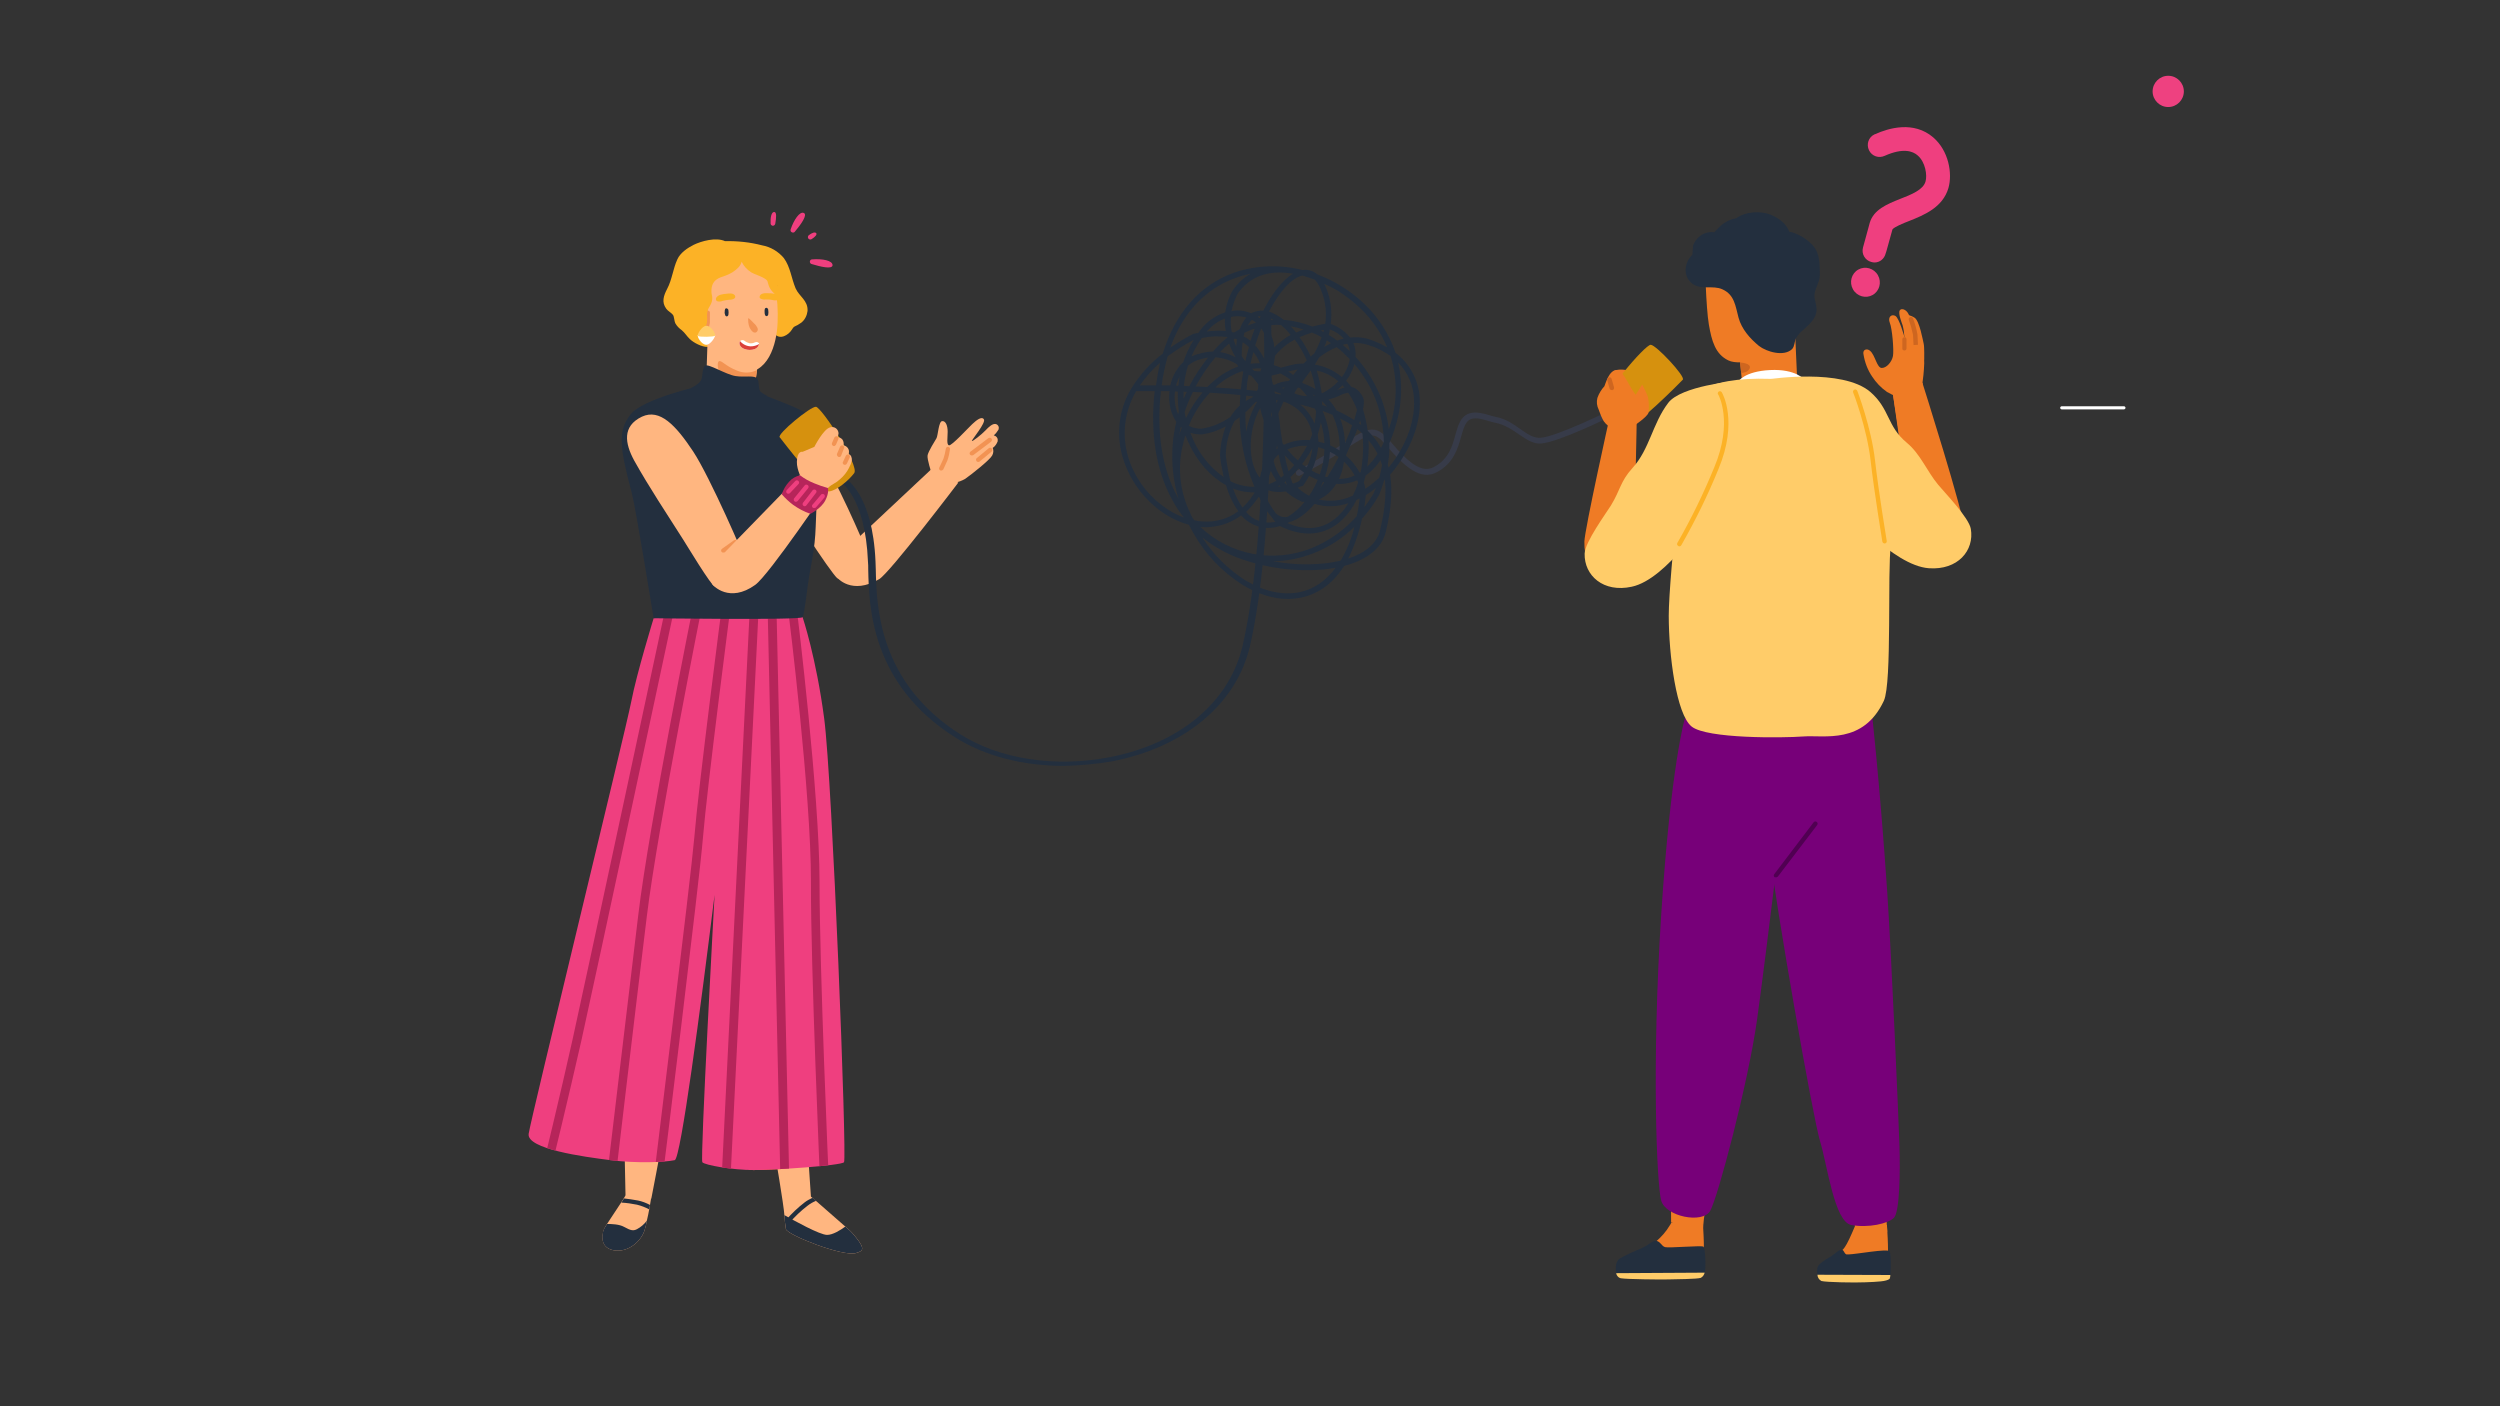 <?xml version="1.0" encoding="utf-8"?>
<!-- Generator: Adobe Illustrator 25.2.1, SVG Export Plug-In . SVG Version: 6.00 Build 0)  -->
<svg version="1.1" id="Layer_1" xmlns="http://www.w3.org/2000/svg" xmlns:xlink="http://www.w3.org/1999/xlink" x="0px" y="0px"
	 viewBox="0 0 960 540" style="enable-background:new 0 0 960 540;" xml:space="preserve">
<rect x="0" y="0" width="960" height="540" fill="#333333" stroke="none"/>
<style type="text/css">
	.st0{fill:#FFFFFF;}
	.st1{fill:#EE4180;}
	.st2{fill:#373B49;}
	.st3{fill:#232F3E;}
	.st4{fill:#EF3F7F;}
	.st5{fill:#FCB226;}
	.st6{fill:#FFB680;}
	.st7{clip-path:url(#SVGID_2_);}
	.st8{fill:#FF7338;}
	.st9{fill:#B6255A;}
	.st10{fill:#F29353;}
	.st11{fill:#DB3F39;}
	.st12{fill:#FFCC69;}
	.st13{fill:#D6910E;}
	.st14{fill:#EF7B25;}
	.st15{fill:#770079;}
	.st16{fill:#CE6620;}
	.st17{fill:#500052;}
</style>
<g>
	<g id="Og">
		<g>
			<g>
				<g>
					<g>
						<path class="st0" d="M791.7,156h23.9c0.3,0,0.6,0.3,0.6,0.6c0,0.3-0.3,0.6-0.6,0.6c0,0,0,0,0,0h-23.9c-0.3,0-0.6-0.3-0.6-0.6
							C791.1,156.3,791.4,156,791.7,156"/>
					</g>
				</g>
				<g>
					<g>
						<path class="st1" d="M832.6,41.1c3.3,0,6-2.7,6-6s-2.7-6-6-6s-6,2.7-6,6S829.3,41.1,832.6,41.1"/>
					</g>
				</g>
			</g>
		</g>
		<path class="st2" d="M498.7,182.7c-0.6,0-1.1-0.5-1.1-1.1c0-0.4,0.2-0.8,0.6-1c6.2-3.2,12.3-6.7,18.1-10.6
			c8.7-5.6,11.7-7.5,17.4-0.7c8.1,9.6,12.7,12.3,17,10c5.6-3,7-8,8.2-12.4c1.3-4.7,2.7-9.5,9.6-8.3c2,0.3,4.3,1.2,5.9,1.5
			c7.7,1.4,11.8,8.5,17.3,8c6.5-0.6,26.3-10.4,26.5-10.5c0.5-0.3,1.2-0.1,1.5,0.5c0.3,0.5,0.1,1.2-0.5,1.5
			c-0.8,0.4-20.4,10.1-27.3,10.7c-5.8,0.6-10.2-6.6-17.9-8c-1.6-0.3-3.9-1.2-5.8-1.5c-4.7-0.8-5.7,1.6-7.1,6.8
			c-1.3,4.6-2.9,10.3-9.3,13.7c-6.2,3.3-12.1-1.6-19.7-10.5c-4.5-5.3-5.9-4.5-14.6,1.1c-5.9,3.9-12,7.4-18.3,10.7
			C499.1,182.7,498.9,182.8,498.7,182.7z"/>
		<path class="st3" d="M435.1,148.1c3.1-4.7,6.9-8.9,11.4-12.3c4.8-15.6,14.2-26.4,27.4-31.1c8.5-2.9,17.6-3.2,26.3-1
			c0.5-0.1,0.9-0.1,1.4-0.1c1.6,0.1,3.1,0.7,4.3,1.8c6.7,2.5,12.9,6.4,18.1,11.4c5.4,5.2,9.5,11.6,11.9,18.7
			c5.8,4.4,9.3,11.3,9.3,18.6c0.2,7.5-2.5,15.7-7.5,23.1c-1.2,1.8-2.5,3.5-3.9,5.1c1,6.3,0.4,13.6-1.7,22.1
			c-1.5,6.1-7.2,10.6-15.9,12.9c-0.2,0.2-0.3,0.5-0.5,0.7c-4.2,6.3-9.6,10.1-16.1,11.5c-1.7,0.3-3.4,0.5-5.1,0.5
			c-5.7,0-11.6-1.9-17.5-5.5c-7.8-5-14.3-11.8-18.8-19.9c-0.6-1-1.1-2.1-1.7-3.1c-11.2-3-21.5-13-25.3-25.6
			c-2.5-8.1-1.8-16.9,2-24.5c0.2-0.4,0.4-0.9,0.7-1.3 M461.7,206.4c4.2,6.6,9.8,12.1,16.3,16.3c7.2,4.4,14.5,6,21,4.7
			c5.5-1.1,10.2-4.4,13.9-9.4c-1.5,0.3-3.1,0.5-4.8,0.7c-10.6,0.9-21.3-0.5-31.4-4C471.3,212.8,466.2,210,461.7,206.4L461.7,206.4z
			 M488.8,215.5c6.3,1.2,12.8,1.5,19.2,0.9c2.3-0.2,4.5-0.6,6.8-1.1c2.4-4.1,4.2-8.4,5.3-13c-4.5,4.4-9.8,7.8-15.6,10.1
			C499.4,214.4,494.1,215.5,488.8,215.5L488.8,215.5z M523,199.2c-1.1,5.3-2.9,10.5-5.3,15.3c6.7-2.2,11-5.9,12.2-10.7
			c1.8-7.4,2.5-13.9,1.9-19.6l-0.3,0.3c-0.6,1.9-1.2,3.9-2,5.7c0,0,0,0.1-0.1,0.1C527.6,193.6,525.4,196.5,523,199.2L523,199.2z
			 M461,202.4c11.4,10.8,28,13.9,42.6,8.1c6.7-2.7,12.6-6.9,17.4-12.3c0.5-2.2,0.8-4.4,1.1-6.8c-0.4,0.2-0.8,0.4-1.2,0.6
			c-1.4,2.9-3.3,5.5-5.6,7.7c-6.4,6-14.8,6.8-23.8,2.3c-2.1,0.7-4.2,0.9-6.4,0.6c-3.3-0.5-6.3-2.2-8.5-4.7c-3.3,2.5-7.2,4-11.3,4.4
			C464,202.5,462.5,202.5,461,202.4L461,202.4z M494.4,200.9c7.5,3.2,14.2,2.3,19.5-2.8c1.5-1.4,2.8-3.1,3.9-4.9
			c-4.2,1.5-8.7,1.6-13,0.3c-2.9,3.4-6.4,6.2-9.8,7L494.4,200.9z M478.5,196.6c2.7,3.3,7,4.7,11.2,3.8c-0.5-0.7-1-1.3-1.5-2
			c-1.2-1.3-2.2-2.8-3-4.5c-0.6-1-1.2-2.1-1.8-3.2c-0.4,0.6-0.8,1.2-1.3,1.8C481,194,479.8,195.3,478.5,196.6L478.5,196.6z
			 M458.6,199.8c2.2,0.5,4.5,0.6,6.8,0.4c3.7-0.4,7.2-1.7,10.1-3.9c-2.1-3-3.7-6.4-4.7-10c-5.9-3.2-11.1-9-14.5-16.5
			c-0.4-0.9-0.8-1.8-1.1-2.6c-0.3,0.8-0.5,1.6-0.7,2.5c-2.5,9.2-1.6,18.9,2.6,27.4l0,0C457.4,198,457.9,198.9,458.6,199.8
			L458.6,199.8z M436.3,150.2c-4.5,7.6-5.6,16.7-3.1,25.2c2.2,7.4,6.7,13.8,12.8,18.5c2.6,2,5.5,3.7,8.6,4.8
			c-1.7-2.1-3.2-4.4-4.5-6.8c-6.2-11.3-8.5-25.7-6.7-41.7C441.2,150.2,438.8,150.2,436.3,150.2L436.3,150.2z M489.8,197
			c0.8,0.8,1.7,1.3,2.8,1.5c0.6,0.1,1.2,0.1,1.8,0c2.5-1.5,4.8-3.5,6.6-5.8c-0.3,0-0.5,0-0.8,0c-0.1,0-0.3,0-0.4-0.1
			c-2.2-1-4.3-2.3-6.1-3.9c-2.2,0.4-4.5,0.3-6.7-0.4c-0.5,0.1-1,0.3-1.4,0.4c0.4,1.4,0.9,2.8,1.5,4.1
			C487.9,194.2,488.8,195.6,489.8,197z M473.5,187.6c0.9,2.6,2.1,5.1,3.6,7.3c1.2-1.1,2.3-2.3,3.3-3.7c0.5-0.7,1-1.4,1.4-2.1
			c-0.7,0-1.4,0-2-0.1C477.6,188.9,475.5,188.4,473.5,187.6L473.5,187.6z M524.5,190.1c-0.2,1.6-0.4,3.2-0.6,4.7
			c1.3-1.7,2.5-3.5,3.6-5.4c0.3-0.6,0.5-1.3,0.8-2C527.1,188.4,525.8,189.3,524.5,190.1L524.5,190.1z M506.4,191.8
			c4.1,0.9,8.3,0.6,12.2-1.1l0.9-0.4c0.8-1.6,1.5-3.3,2-5c-0.1-0.3-0.2-0.6-0.3-0.9c-2.5,1.1-5.3,1.6-8.1,1.4
			C511.5,188.5,509.2,190.6,506.4,191.8L506.4,191.8z M445.8,150.2c-1.8,15.7,0.4,29.7,6.4,40.7l0.3,0.5c-2-6.6-2.7-13.6-2.2-20.5
			c0.2-3,0.7-6,1.4-8.9c-1.4-2.1-2.3-4.5-2.6-7c-0.2-1.6-0.2-3.2,0-4.8L445.8,150.2z M498.3,187.3c1.3,1.2,2.8,2.2,4.4,3.1
			c1.3-1.9,2.3-3.8,3.2-5.9c0-0.1,0.1-0.1,0.1-0.2c-1.1-0.5-2.2-1-3.3-1.6c-0.6,1.2-1.3,2.4-2.1,3.5c-0.1,0.2-0.2,0.3-0.4,0.4
			C499.6,186.7,499,187,498.3,187.3L498.3,187.3z M523.7,185.3c0.2,0.8,0.5,1.6,0.6,2.4c1.9-1.3,3.6-2.7,5.3-4.2
			c0.5-1.6,0.8-3.2,1.1-4.9c-0.2-0.7-0.4-1.3-0.6-1.9c-1.5,2.3-3.4,4.3-5.7,5.9C524.2,183.5,523.9,184.4,523.7,185.3L523.7,185.3z
			 M508,185c0,0.1-0.1,0.2-0.1,0.3c-0.3,0.7-0.6,1.4-0.9,2.1c0.5-0.7,1-1.5,1.5-2.2L508,185z M472.5,184.8c2.3,1.2,4.9,1.9,7.5,2.1
			c0.6,0,1.1,0.1,1.7,0c-3.6-8.4-5.5-17.5-5.7-26.7c-0.6,0.5-1.3,1-1.9,1.4c-2.2,4.1-3.3,8.6-3.4,13.2
			C471.1,178.2,471.7,181.5,472.5,184.8L472.5,184.8z M490.6,186.8c0.4,0,0.8,0,1.1,0l-0.4-0.4L490.6,186.8z M493.2,185.2
			c0.4,0.4,0.7,0.8,1.1,1.2c0,0-0.1-0.1-0.1-0.1c-0.2-0.5-0.4-1-0.5-1.5L493.2,185.2z M486.2,185.5c0.3,0.2,0.6,0.3,0.9,0.5
			c1-0.4,2-0.8,3-1.4c-0.8-1.2-1.5-2.5-2.1-3.8C487.5,182.4,486.9,183.9,486.2,185.5L486.2,185.5z M496.2,185.3l0.4,0.4
			c0.8-0.3,1.6-0.6,2.3-1c0.7-1,1.3-2.1,1.9-3.2c-0.7-0.5-1.4-1-2.1-1.6c-1,1.2-2,2.3-3.2,3.3C495.8,183.9,496,184.6,496.2,185.3
			L496.2,185.3z M516.1,177.3c-0.2,1-0.4,1.9-0.6,2.9c-0.3,1.3-0.8,2.5-1.3,3.7c2.1,0,4.1-0.4,6-1.3
			C519.1,180.6,517.7,178.8,516.1,177.3L516.1,177.3z M489.1,177.1c0.5,2.3,1.5,4.4,2.8,6.3c0.4-0.3,0.8-0.6,1.1-0.9
			c-0.8-2.6-1.5-5.3-2-8c-0.5,0.4-0.9,0.8-1.3,1.3l-0.4,0.5C489.2,176.6,489.2,176.8,489.1,177.1L489.1,177.1z M483.9,156.7
			c-4.5,8.1-5,20.3-0.4,26.4l0.3,0.3c0.5-2.6,1.4-5,2.9-7.2c-0.6-3.7-0.6-7.5,0.2-11.2C485.5,162.3,484.5,159.5,483.9,156.7
			L483.9,156.7z M457.1,166.2c0.4,0.9,0.7,1.8,1.1,2.7c2.5,5.7,6.6,10.7,11.7,14.3c-0.6-2.7-1.1-5.4-1.4-8.2c0-0.1,0-0.1,0-0.2
			c0.1-3.8,0.9-7.6,2.2-11.1c-2.8,1.6-5.8,2.6-9,3.1h-0.1C460.1,166.9,458.5,166.6,457.1,166.2L457.1,166.2z M508.8,183l0.9,0.2
			c1.5-2.4,3-5,4.3-7.7c-1-0.8-2.1-1.4-3.3-2C510.5,176.7,509.9,179.9,508.8,183L508.8,183z M503.7,180.7c1,0.6,2,1.1,3.1,1.5
			c1.1-3.1,1.7-6.4,1.8-9.7c-0.8-0.3-1.6-0.5-2.4-0.8C505.8,174.9,505,177.9,503.7,180.7L503.7,180.7z M516.8,174.9
			c2.2,1.9,4,4.1,5.3,6.6l0.4-0.2c0.2-1,0.4-2,0.5-3.1c0.5-3.9,0.6-7.8,0.2-11.7c-0.6-0.6-1.3-1.2-2-1.7c-0.4,1-0.7,1.9-1.1,2.8
			C519,170,517.9,172.4,516.8,174.9L516.8,174.9z M493.3,174.8c0.4,2.1,0.9,4.2,1.5,6.2c0.8-0.8,1.5-1.6,2.2-2.4
			C495.7,177.3,494.5,176.1,493.3,174.8L493.3,174.8z M532.9,178.5c0.1,0.4,0.2,0.7,0.3,1.1c0.9-1.1,1.8-2.3,2.7-3.6
			c4.8-7.1,7.3-14.9,7.1-21.9c0-5.6-2.2-10.9-6.1-14.9c1.9,8.4,1.4,17.2-1.3,25.4c-0.6,1.9-1.3,3.8-2.1,5.6
			C533.6,173,533.4,175.7,532.9,178.5L532.9,178.5z M500,178.2c0.6,0.5,1.2,0.9,1.8,1.3c1.1-2.4,1.9-4.9,2.2-7.5
			c-0.8,1.5-1.7,3-2.7,4.4C500.9,177,500.5,177.6,500,178.2L500,178.2z M525.5,169c0.2,3.2,0,6.4-0.4,9.5c0,0.2-0.1,0.5-0.1,0.7
			c1.5-1.5,2.9-3.1,4-4.9c-0.9-1.8-2-3.5-3.3-5L525.5,169z M494.3,172.6c1.3,1.5,2.6,2.9,4.1,4.2c0.4-0.5,0.7-1,1.1-1.6l0,0
			c0.9-1.3,1.7-2.6,2.4-4c-0.7,0-1.4,0-2.2,0C497.9,171.4,496,171.8,494.3,172.6L494.3,172.6z M510.8,171c1.2,0.6,2.4,1.2,3.6,2
			c0.2-4.7-0.7-9.4-2.7-13.7c-1.2-0.5-2.5-1-3.8-1.5C509.7,162,510.7,166.5,510.8,171L510.8,171z M490.4,171c-0.1,0.5-0.2,1-0.3,1.5
			l0.5-0.4C490.5,171.8,490.5,171.4,490.4,171L490.4,171z M525.2,165.4c0.8,0.8,1.5,1.5,2.2,2.4c1.1,1.3,2.1,2.7,2.9,4.2
			c0.4-0.7,0.8-1.5,1.1-2.3c-0.1-5-1-10-2.6-14.8c-1.9-5.5-4.9-10.6-8.7-15.1c-0.7,2.3-1.7,4.5-3.2,6.4c0.7,0.8,1.4,1.6,2.1,2.4
			c1.5,0.3,3,1.4,4.3,3.8c0.6,1,0.5,2.8,0.1,4.8C524.2,159.9,524.8,162.6,525.2,165.4L525.2,165.4z M492.5,170.2
			c0.1,0.2,0.3,0.4,0.5,0.6c2.1-1,4.4-1.6,6.7-1.8c1.1-0.1,2.2-0.1,3.3,0c0.3-0.8,0.6-1.5,0.9-2.3c-0.4-2.4-1.4-4.7-2.9-6.6
			c-2-2.8-4.9-4.8-8.1-5.9c-0.5,1.1-1,2.2-1.5,3.3c-0.2,0.4-0.4,0.9-0.5,1.4c0.1,0.9,0.2,1.7,0.4,2.6
			C491.6,164.4,492,167.3,492.5,170.2L492.5,170.2z M514.6,160.7c0.2,0.7,0.5,1.3,0.7,2c0.7,2.5,1.1,5,1.2,7.5
			c0.5-1.2,1-2.4,1.5-3.6s0.9-2.3,1.2-3.3C517.8,162.4,516.2,161.5,514.6,160.7L514.6,160.7z M506.3,169.6c0.8,0.2,1.5,0.4,2.3,0.6
			c-0.1-1.8-0.3-3.5-0.7-5.3c-0.2-0.9-0.4-1.8-0.7-2.7c-0.3,1.6-0.7,3.2-1.2,4.7C506.2,167.8,506.2,168.7,506.3,169.6L506.3,169.6z
			 M488.6,168.2c0,0.4-0.1,0.8-0.1,1.2C488.5,169,488.6,168.6,488.6,168.2L488.6,168.2z M453.4,164c-0.2,1-0.4,2.1-0.6,3.1
			c0.3-0.9,0.6-1.9,1-2.8L453.4,164z M478.2,158.4v0.2c0,2.4,0.1,4.8,0.4,7.2c0.6-4.1,2.1-8.1,4.2-11.6c-0.3,0.1-0.5,0.2-0.8,0.3
			C480.8,155.9,479.5,157.2,478.2,158.4L478.2,158.4z M520.5,137c4.5,5,8,10.8,10.3,17.1c1.2,3.5,2.1,7,2.5,10.7
			c0.1-0.3,0.2-0.6,0.3-0.9c3-8.8,3.1-18.3,0.4-27.2c-2.6-1.8-5.5-3.3-8.5-4.2c-1.9-0.6-3.8-0.9-5.8-0.8
			C520.4,133.4,520.7,135.2,520.5,137L520.5,137z M456.5,163.5c1.5,0.8,3.3,1.2,5,1.1c3.9-0.6,7.7-2.2,11-4.5c1-1.7,2.2-3.1,3.6-4.4
			c0-1.3,0.1-2.7,0.2-4c-3.7-0.4-7.6-0.6-11.7-0.9C461.1,154.5,458.4,158.8,456.5,163.5L456.5,163.5z M521.9,162.6l0.8,0.6
			c-0.1-0.6-0.2-1.2-0.4-1.8L521.9,162.6z M499.2,155.3c2.5,1.9,4.4,4.5,5.6,7.4c0.3-1.6,0.5-3.2,0.6-4.8c-0.2-0.4-0.4-0.7-0.5-1
			C503.1,156.3,501.2,155.8,499.2,155.3L499.2,155.3z M485.6,154c0.4,2.6,1.1,5.1,2.1,7.5c0.2-0.7,0.4-1.5,0.7-2.2
			c-0.5-2-1.1-4-1.9-5.8h-0.5L485.6,154z M513.2,157.6c2.4,1.1,4.7,2.3,6.8,3.7c0.5-1.5,0.8-2.8,1.1-3.9c-0.3-0.9-0.7-1.8-1.1-2.6
			c-0.6-1.4-1.4-2.7-2.3-4c-1.2,0.2-2.4,0.6-3.5,1.2c-1,0.5-2.1,0.9-3.3,1.2l-0.8,0.2C511.3,154.6,512.3,156,513.2,157.6
			L513.2,157.6z M454.9,158.2c0.1,0.8,0.3,1.6,0.5,2.4c1.7-3.6,3.8-6.9,6.4-9.9l-3.7-0.2C456.8,153,455.8,155.5,454.9,158.2
			L454.9,158.2z M451.2,150.3c-0.2,1.5-0.2,3,0,4.5c0.2,1.5,0.6,2.9,1.2,4.3c0.1-0.4,0.2-0.7,0.3-1.1c-0.4-2.5-0.5-5.1-0.4-7.6
			L451.2,150.3z M507.7,155.5c0.7,0.2,1.3,0.5,1.9,0.7c-0.6-0.8-1.3-1.6-2-2.2C507.7,154.4,507.7,154.9,507.7,155.5L507.7,155.5z
			 M490,153.6c0.1,0.4,0.1,0.8,0.2,1.2c0.2-0.4,0.3-0.7,0.5-1L490,153.6z M478.5,151.9c0,0.7-0.1,1.4-0.1,2.1
			c0.7-0.5,1.5-0.9,2.4-1.3l0.4-0.5L478.5,151.9z M454.5,150.4c0,0.9,0,1.8,0,2.8c0.4-0.9,0.8-1.8,1.2-2.7L454.5,150.4z M497,151
			c1.5,0.7,3.2,1.1,4.9,1.1c-0.8-1.1-1.7-2.1-2.7-3.1c-0.3-0.1-0.5-0.1-0.8-0.2C497.8,149.6,497.3,150.4,497,151L497,151z
			 M504,151.3l0.5,0.7l0.5-0.1l-0.6-0.3h-0.1L504,151.3z M494.1,151.9h0.2l0,0H494.1L494.1,151.9z M489.6,151.1l2.2,0.4l0.1-0.3
			c-0.8-0.3-1.6-0.6-2.4-0.9l-0.1,0.1C489.4,150.6,489.5,150.9,489.6,151.1L489.6,151.1z M507.5,150.9l0.1,0.1
			c0.6-0.2,1.1-0.5,1.7-0.9c1.7-1,3.3-2.2,4.6-3.7c-0.7-0.6-1.5-1.2-2.3-1.7c-1.9-1.2-3.9-2-6-2.4
			C506.5,145.1,507.1,148,507.5,150.9L507.5,150.9z M478.7,149.7l3.9,0.4c0.2-0.3,0.4-0.5,0.5-0.8c0-0.6,0-1.1,0.1-1.7
			c-0.8-1.1-1.7-2.2-2.6-3.2l0-0.1c-0.4-0.1-0.8-0.2-1.1-0.4C479,145.9,478.8,147.8,478.7,149.7L478.7,149.7z M515.5,147.9
			c-0.7,0.7-1.4,1.4-2.1,2c0.9-0.5,1.9-0.8,2.9-1.1C516,148.5,515.7,148.2,515.5,147.9L515.5,147.9z M466.7,148.8
			c3.4,0.2,6.7,0.4,9.8,0.7c0.2-2.2,0.5-4.5,0.9-6.7c-0.1-0.1-0.2-0.2-0.3-0.3c-3.5,1.2-6.7,3-9.5,5.4
			C467.3,148.2,466.9,148.5,466.7,148.8L466.7,148.8z M486.6,148.8c0.1,0.2,0.3,0.4,0.4,0.7l0.1-0.1c0-0.1-0.1-0.2-0.1-0.4
			L486.6,148.8z M500.4,147.2c1.6,0.6,3.2,1.3,4.7,2.2c-0.4-2.4-1-4.8-1.8-7.1c-1.2,1.6-2.3,3.2-3.3,4.5L500.4,147.2z M492.2,149
			l0.8,0.2c0.1-0.2,0.2-0.4,0.3-0.5C493,148.8,492.6,148.9,492.2,149z M459.1,148.4l4.5,0.2c0.8-0.8,1.7-1.6,2.6-2.4
			c2.8-2.4,5.9-4.2,9.3-5.5c-0.2-0.2-0.3-0.5-0.5-0.8c-2.5-1.6-5.4-2.5-8.3-2.7C463.8,140.7,461.3,144.4,459.1,148.4L459.1,148.4z
			 M454.6,148.2l2.1,0.1c2-3.9,4.5-7.6,7.2-11c-0.9,0.1-1.7,0.3-2.6,0.6h-0.1c-1.8,0.4-3.6,1.3-5,2.5
			C455.4,142.9,454.9,145.6,454.6,148.2L454.6,148.2z M451.6,148.1h0.9c0.1-1.2,0.3-2.4,0.5-3.6
			C452.4,145.7,451.9,146.9,451.6,148.1L451.6,148.1z M446.1,148h3.3c0.7-3.4,2.5-6.6,5-9c1-3,2.3-5.8,4-8.5c-3.5,1.8-6.8,4-10,6.3
			C447.4,140.5,446.5,144.3,446.1,148L446.1,148z M438.9,148h5c0.4-2.9,0.9-5.8,1.6-8.7c-3,2.5-5.6,5.5-7.8,8.7L438.9,148z
			 M488.8,147.6l0.5,0.2c1.7-0.9,3.6-1.4,5.6-1.5c0.1-0.2,0.3-0.4,0.5-0.6l-0.3-0.2c-1.1-0.8-2.2-1.5-3.4-2.1
			c-1.2,0.3-2.5,0.6-3.7,0.9C488.3,145.4,488.5,146.5,488.8,147.6L488.8,147.6z M504.9,140c3.8,0.6,7.4,2.3,10.4,4.8
			c1.5-2,2.6-4.4,3-6.9c-1.6-1.6-3.2-3.2-5-4.6c-2.4,1-4.6,2.3-6.7,3.9C506,138.1,505.5,139.1,504.9,140z M494.7,142.7
			c0.6,0.3,1.1,0.7,1.6,1.1l0,0l0.3,0.2c0.6-0.7,1.1-1.4,1.7-2.1l-0.6,0.1C496.8,142.1,495.8,142.4,494.7,142.7L494.7,142.7z
			 M481.6,142.4c0.8,0.2,1.6,0.2,2.4,0.2c0.1-0.4,0.2-0.7,0.3-1.1c-1.1-0.1-2.3,0-3.4,0.1h-0.1C481.1,141.9,481.4,142.1,481.6,142.4
			L481.6,142.4z M489.1,140.2c0.9,0.3,1.9,0.6,2.8,1l0.7-0.2c1.6-0.4,3.3-0.9,4.9-1.2h0.1c1-0.1,2-0.2,3-0.2
			c0.4-0.4,0.8-0.8,1.2-1.2c-1.2-2.8-2.8-5.5-4.6-8c-2.9,1.5-5.5,3.6-7.6,6.2C489.4,137.9,489.3,139,489.1,140.2L489.1,140.2z
			 M481.3,135.2c-0.4,1.5-0.8,3-1.1,4.5c1.2-0.2,2.4-0.2,3.6-0.2C483.2,137.9,482.3,136.4,481.3,135.2L481.3,135.2z M476.8,136.7
			c0.4,0.7,0.9,1.3,1.4,2c0.4-1.8,0.9-3.7,1.4-5.4c-0.5-0.5-1.1-1-1.7-1.4c-0.2-0.2-0.5-0.3-0.7-0.5
			C476.9,133.2,476.8,134.9,476.8,136.7L476.8,136.7z M482,132.6c1.5,1.7,2.8,3.7,3.8,5.8c0.5-0.9,1-1.7,1.5-2.4
			c0-1.3-0.1-2.6-0.3-3.8c-0.5-2.2-1.4-4.2-2.7-6.1C483.5,128.2,482.7,130.3,482,132.6z M468.5,135.2c2.1,0.3,4.1,1,6,2
			c-0.6-0.9-1.1-1.9-1.5-2.8c-0.4-0.8-0.7-1.6-1-2.5c-1.1,0.9-2.2,1.9-3.2,3C468.7,135,468.6,135.1,468.5,135.2L468.5,135.2z
			 M461.5,129.8c-1.6,2.2-2.9,4.6-4,7.1c1-0.5,2.1-0.9,3.2-1.1c1.6-0.5,3.4-0.8,5.1-0.8c0.5-0.5,0.9-1.1,1.4-1.6
			c1.3-1.4,2.6-2.6,4.1-3.8c0-0.1,0-0.2-0.1-0.2C467.9,129,464.7,129.1,461.5,129.8L461.5,129.8z M499,129.5
			c1.7,2.3,3.1,4.8,4.3,7.4c0.5-0.4,0.9-0.8,1.4-1.2c1.1-2,2-4,2.8-6.2c-1.2-0.7-2.5-1.3-3.7-1.8C502.2,128.2,500.6,128.8,499,129.5
			L499,129.5z M515.6,132.4c0.9,0.8,1.8,1.6,2.7,2.4c-0.1-1-0.4-1.9-0.9-2.8C516.8,132.1,516.2,132.2,515.6,132.4L515.6,132.4z
			 M480.3,105.1c-2,0.4-3.9,0.9-5.8,1.6c-11.7,4.2-20.3,13.4-25.1,26.8c2.7-1.9,5.6-3.6,8.6-5.2l0.3-0.1c0.6-0.1,1.3-0.3,1.9-0.4
			c2.4-3.7,6.1-6.5,10.3-7.9c0.4-2.9,1.4-5.8,2.8-8.3c0,0,0-0.1,0.1-0.1C475.2,108.8,477.6,106.6,480.3,105.1L480.3,105.1z
			 M486.3,125.2c1.3,2,2.2,4.1,2.8,6.4c0,0,0,0.1,0,0.1c0.1,0.6,0.2,1.2,0.2,1.7c1.9-1.9,4-3.5,6.3-4.8c-1.1-1.4-2.3-2.6-3.7-3.8
			c-1.1-0.1-2.2-0.1-3.2,0C488,125,487.2,125.1,486.3,125.2L486.3,125.2z M520.6,129.5c1.9,0,3.8,0.3,5.5,0.9c2.3,0.8,4.5,1.8,6.6,3
			c-2.4-5.7-5.9-10.8-10.3-15c-2.4-2.3-5-4.3-7.7-6.1c0,0-0.1,0-0.1-0.1c-1.9-1.2-4-2.3-6.1-3.2c0.3,0.7,0.6,1.3,0.9,2
			c1.7,4.3,2.2,8.9,1.6,13.4c2.9,1,5.5,2.8,7.4,5.2C519.2,129.6,519.9,129.5,520.6,129.5L520.6,129.5z M509.5,130.7
			c-0.3,0.9-0.6,1.7-1,2.5c0.9-0.5,1.8-1,2.6-1.4c-0.4-0.3-0.9-0.6-1.3-0.9L509.5,130.7z M473.7,130.4c0.3,0.9,0.6,1.8,1,2.6
			c0.1-0.9,0.2-1.8,0.3-2.7c-0.3-0.1-0.6-0.2-0.9-0.3L473.7,130.4z M477.5,129.1c0.5,0.3,1,0.6,1.5,0.9c0.4,0.3,0.8,0.6,1.2,0.9
			c0.5-1.6,1.1-3.2,1.6-4.7c-1.4,0.4-2.7,1-4,1.6C477.8,128.3,477.7,128.7,477.5,129.1L477.5,129.1z M510.2,128.6l0.8,0.5
			c0.9,0.5,1.7,1.1,2.5,1.7c0.8-0.3,1.7-0.6,2.5-0.8c-1.5-1.6-3.3-2.8-5.4-3.5C510.6,127.2,510.4,127.9,510.2,128.6L510.2,128.6z
			 M495.6,125.3c0.7,0.7,1.4,1.5,2.1,2.4c0.9-0.4,1.9-0.8,2.9-1.2C499,126,497.3,125.6,495.6,125.3L495.6,125.3z M473,127.5
			c0.3,0.1,0.6,0.1,0.9,0.2c0.7-0.5,1.5-0.9,2.2-1.3c0.5-1.6,1.4-3.2,2.5-4.5c-0.5-0.1-1-0.3-1.4-0.3c-1.5-0.3-3.1-0.2-4.5,0.1
			C472.5,123.6,472.6,125.6,473,127.5z M507.2,126.9l1,0.6c0.1-0.3,0.1-0.5,0.2-0.8L507.2,126.9z M470.4,122.3c-2.7,1-5.1,2.8-7,5
			c2.4-0.3,4.9-0.4,7.3-0.2C470.4,125.5,470.3,123.9,470.4,122.3L470.4,122.3z M492.9,122.8c3.8,0.3,7.5,1.2,11.1,2.6
			c1.5-0.4,3.2-0.8,4.9-1.1c0.6-4.3,0.1-8.6-1.5-12.6c-0.6-1.6-1.4-3.1-2.5-4.3c-1.6-0.6-3.2-1.1-4.8-1.6c-4,0.9-8.7,6-12.8,13.8
			C489.3,120.4,491.2,121.4,492.9,122.8L492.9,122.8z M480.8,122.8c-0.7,0.6-1.2,1.4-1.7,2.2c1.1-0.4,2.1-0.8,3.2-1.1
			C481.8,123.5,481.3,123.1,480.8,122.8L480.8,122.8z M486.3,121.7c-0.2,0.5-0.5,1-0.7,1.5c1-0.2,2.1-0.3,3.1-0.3h0.3
			C488.2,122.3,487.2,121.9,486.3,121.7L486.3,121.7z M482.9,121.6c0.3,0.2,0.5,0.4,0.8,0.6l0.4-0.8
			C483.6,121.4,483.2,121.5,482.9,121.6L482.9,121.6z M475.2,119.2c0.8,0,1.6,0.1,2.3,0.2c1,0.2,2,0.5,3,0.9
			c0.4-0.3,0.9-0.5,1.4-0.6c1-0.3,2.1-0.5,3.2-0.4c3.5-6.9,7.5-11.8,11.4-14.2c-9.4-1.6-16.5,1-21.2,7.6c-1.1,2.1-1.9,4.4-2.4,6.8
			C473.7,119.3,474.4,119.2,475.2,119.2L475.2,119.2z"/>
		<path class="st4" d="M719.8,100.8c-0.4,0-0.8-0.1-1.2-0.2c-2.4-0.6-3.9-3.1-3.2-5.6c0,0,0,0,0,0c0.1-0.2,1.4-5.2,2.6-9.5
			c1.5-5,6.6-7.1,11.6-9.1c4.4-1.7,8.9-3.5,9.8-6.7c0.7-2.4,0-7.4-3-10c-1.9-1.7-5.6-3-12.6,0.1c-2.3,1.1-5,0.2-6.1-2.1
			c-1.1-2.3-0.2-5,2.1-6.1c0.1,0,0.2-0.1,0.3-0.1c5.1-2.3,14.8-5.2,22.3,1.3c5.9,5.1,7.4,13.8,5.8,19.4c-2.2,7.5-9.4,10.4-15.2,12.7
			c-2.1,0.8-5.7,2.3-6.3,3.2c-1.2,4.2-2.5,9.2-2.6,9.2C723.6,99.4,721.8,100.8,719.8,100.8z"/>
		
			<ellipse transform="matrix(0.871 -0.492 0.492 0.871 39.229 366.216)" class="st4" cx="716.1" cy="108.5" rx="5.5" ry="5.6"/>
		<path class="st4" d="M297.7,85.9c-0.1,0.5-0.5,0.8-1,0.8c-0.4-0.1-0.8-0.4-0.8-0.9c-0.1-2.3,0.3-4.4,1.4-4.4
			C298.3,81.4,298.1,83.7,297.7,85.9z"/>
		<path class="st4" d="M311.7,101.4c-0.5-0.1-0.8-0.6-0.7-1.1c0.1-0.4,0.4-0.7,0.9-0.7c3.8-0.3,7.9,0.4,7.8,2.3
			C319.5,103.5,315,102.4,311.7,101.4z"/>
		<path class="st4" d="M305.2,89c-0.3,0.4-0.9,0.4-1.3,0.1c-0.3-0.2-0.4-0.6-0.3-1c1.2-3.6,3.5-7.1,5.1-6.3
			C310.2,82.5,307.5,86.3,305.2,89z"/>
		<path class="st4" d="M311.7,91.8c-0.4,0.3-1,0.2-1.3-0.2c-0.3-0.4-0.2-1,0.2-1.3c1.2-0.9,2.3-1.3,2.8-0.8S313,91,311.7,91.8z"/>
		<path class="st5" d="M305.5,110.7c-1.6-3.8-2-8.2-4.5-11.6c-2.2-2.6-5.1-4.3-8.4-4.9c-4.6-1.2-9.4-1.7-14.2-1.6
			c-3.5-1.6-9.1,0-12,1.4c-2.4,1.2-5.2,3.1-6.3,5.6c-1.7,3.7-2,7.7-3.9,11.3c-1.4,2.7-2.2,5.1-0.4,7.6c0.7,1,1.9,1.5,2.6,2.4
			c0.5,0.6,0.5,2.4,0.9,3.2c0.6,1.1,1.5,2,2.5,2.7c1.3,1.1,1.9,2.3,3.1,3.4c1.4,1.4,4.7,3.1,6.7,3c0.7,0,1.3-0.6,1.3-1.3
			c0-0.1,0-0.2,0-0.3c0,0,0-0.1,0-0.1c0-0.1,0-0.1,0-0.2c1.6,0.8,3.2,1.5,4.9,2.1c0.5,0.1,1.1-0.2,1.2-0.7c0-0.2,0-0.3,0-0.5
			c-1-2.6-4.3-2.6-6.5-3.9c-0.8-0.5-1.5-1-2.2-1.6c-1.3-2.1-2.6-4.2-3.7-6.3c0-0.1,0-0.1,0-0.2c0-0.2,0-0.5,0.1-0.9
			c0.6,0.3,1.4,0.1,1.8-0.4c1.3-1.2,1.1-4.4,0.6-6c0.6-1.4,1.1-2.8,1.5-4.3c0.6-1.6,1-3.3,1.1-5c0.2-0.9,0.3-1.7,0.4-2.6
			c1.3-0.9,2.6-1.9,3.6-3.1c0.3,0.2,0.6,0.1,0.8-0.1c0.7-0.5,1.1-1.2,1.3-2c3.2,0,6.4,0.2,9.5,0.6c-0.2,0.6,0,1.3,0.6,1.6
			c1.2,0.7,2.4,1.3,3.7,1.8c1.8,1.1,3.2,2.6,4.2,4.4c0.9,1.9,1.8,3.7,2.7,5.6c0.2,1.4,0.5,2.9,0.9,4.3c-0.6-0.2-1.2,0.1-1.5,0.6
			c-1.1,2.2-0.5,5.4-0.5,7.8c0,0.4,0,0.8,0,1.3s-0.2,0.9-0.3,1.3c-0.2,1.1-0.4,2.2,0.4,3.1c2,2.5,5.3,0.4,6.5-1.5
			c1-1.5,0.6-1,2.3-1.9c0.5-0.3,0.9-0.6,1.4-0.9c1.4-1.1,2.2-2.8,2.4-4.5C310.3,115.3,306.9,113.9,305.5,110.7z"/>
		<path class="st6" d="M329.8,480.8l-1.2,0.4c-5,1.4-26.1-6.9-26.8-9.2c-0.3-1.8-0.5-3.6-0.6-5.4c-0.2-3.7-3.8-24.7-3.8-24.7h12.8
			l1.2,17.6l0.6,0.5c0.3,0.3,0.8,0.7,1.4,1.2c2.8,2.5,8,7,11.2,9.8c1.5,1.3,2.5,2.2,2.7,2.5C331.8,478.7,331.8,480,329.8,480.8z"/>
		<path class="st3" d="M329.8,480.8c-0.4,0.1-0.7,0.2-1.2,0.4c-5,1.4-26.1-6.9-26.8-9.2c-0.3-1.8-0.5-3.6-0.6-5.4
			c3.7,2.1,13.6,7.6,16.4,7.6c2.2,0,5.1-1.8,7-3.2c1.5,1.3,2.5,2.2,2.7,2.5C331.8,478.7,331.8,480,329.8,480.8z"/>
		<path class="st3" d="M313.4,461.1c-1.2,0.5-2.3,1.1-3.3,1.9c-2.5,1.9-4.8,4.1-6.9,6.5l-1.3-1.1c2.2-2.5,4.5-4.7,7.1-6.7
			c0.9-0.7,1.9-1.2,2.9-1.7C312.4,460.2,312.8,460.6,313.4,461.1z"/>
		<path class="st6" d="M242.7,347.3c0,0-2.5,13.6-3.3,26.4s0.8,85.5,0.8,85.5l9.9,1.1c0,0,11.9-60.7,13.8-81.4
			c2.2-22.9,2.2-29.6,2.2-29.6L242.7,347.3z"/>
		<path class="st6" d="M250,460.3c0,0-0.2,1-0.4,2.4l-0.3,1.7c-0.2,1.3-0.6,2.9-0.9,4.3c-0.2,1.2-0.5,2.5-0.8,3.4c-1,4-6.1,9.1-12,8
			s-4.3-7.4-3.2-9l0.7-1.1c1.3-1.9,3.7-5.7,5.4-8.2c0.4-0.6,0.8-1.2,1-1.6l0.6-1c0,0,5.2-4.5,6.1-5.2S250,460.3,250,460.3z"/>
		<path class="st3" d="M248.4,468.7c-0.2,1.2-0.5,2.5-0.8,3.4c-1,4-6.1,9.1-12,8s-4.4-7.4-3.2-9l0.7-1.1c1.8,0,4.7,0.1,6.5,1.1
			c2.7,1.5,3.6,1.6,5,0.9C246.1,471.2,247.4,470.1,248.4,468.7z"/>
		<path class="st3" d="M249.6,462.7l-0.3,1.7c-1.5-0.8-3.1-1.4-4.7-1.8c-2-0.4-4-0.7-6-0.8c0.4-0.6,0.8-1.2,1-1.6
			c1.6,0.2,3.4,0.4,5.4,0.8C246.5,461.3,248.1,461.9,249.6,462.7z"/>
		<g>
			<defs>
				<path id="SVGID_1_" d="M316.5,276c-3.1-23.6-8.3-39-8.3-39l-14.7-6.6l-12.6,4v-1.1l-29.9,4.1c0,0-6.5,21.1-8.6,32
					s-38.6,160.2-39.4,166s21,8.8,31.4,10.1s21,0.8,24.7,0c2.3-0.5,9.9-58.2,15.3-101.9c0,0-5.7,101.5-4.7,102.7s11.6,3,19.7,3
					s33.5-1.7,34.7-3S319.6,299.6,316.5,276z"/>
			</defs>
			<clipPath id="SVGID_2_">
				<use xlink:href="#SVGID_1_"  style="overflow:visible;"/>
			</clipPath>
			<g class="st7">
				<path class="st8" d="M280.6,350.2c0,0-5.9,27.8-1.8,46.9s10.3,61.6,10.3,61.6l10.6,0.6l4.7-120L280.6,350.2z"/>
				<path class="st4" d="M316.5,276c-3.1-23.6-8.3-39-8.3-39l-14.7-6.6l-12.6,4v-1.1l-29.9,4.1c0,0-6.5,21.1-8.6,32
					s-38.6,160.2-39.4,166s21,8.8,31.4,10.1s21,0.8,24.7,0c2.3-0.5,9.9-58.2,15.3-101.9c0,0-5.6,101.6-4.7,102.7s11.6,3,19.7,3
					s33.5-1.7,34.7-3S319.6,299.6,316.5,276z"/>
				<path class="st9" d="M211.4,449.7l-3.2-0.8c0.1-0.3,7.2-29.6,11.7-49.9s36.6-170,36.9-171.4l3.3,0.7
					c-0.3,1.5-32.3,151.1-36.9,171.5S211.5,449.4,211.4,449.7z"/>
				<path class="st9" d="M235.8,457.2l-3.3-0.4c0,0,8.4-70.7,12.6-105.5c4.1-34.5,21.4-120.4,21.6-121.3l3.3,0.7
					c-0.2,0.9-17.4,86.7-21.6,121C244.1,386.6,235.8,457.2,235.8,457.2z"/>
				<path class="st9" d="M254.2,454.1l-3.3-0.4c0.1-1.2,14.4-116.7,15.7-132c1.6-19.7,10.7-89.7,10.8-90.3l3.3,0.4
					c-0.1,0.7-9.2,70.6-10.8,90.2C268.7,337.3,254.4,452.9,254.2,454.1z"/>
				
					<rect x="173.7" y="342" transform="matrix(4.937277e-02 -0.999 0.999 4.937277e-02 -73.195 610.465)" class="st9" width="220.7" height="3.4"/>
				
					<rect x="297.3" y="233.3" transform="matrix(1 -2.233835e-02 2.233835e-02 1 -7.748 6.766)" class="st9" width="3.4" height="233.8"/>
				<path class="st9" d="M314.9,453.9c0-0.8-3.6-82.2-3.5-115.4s-8.5-102.4-8.6-103.1l3.3-0.4c0.1,0.7,8.6,70.2,8.6,103.5
					s3.5,114.4,3.6,115.2L314.9,453.9z"/>
			</g>
		</g>
		<path class="st6" d="M295.5,181.2c-5-11.1-7.1-19.8-0.7-23.8s13.8,4.6,24.7,25.4c8.7,16.7,15.5,34.1,15.5,34.1s-11.4,6.6-13.5,5.1
			S300.4,192,295.5,181.2z"/>
		<path class="st6" d="M271.8,127.8l-0.7,21.5l8.8,7.5l9-2.4c0,0,0.4-2.5,0.8-5.2c0.4-2.9,0.9-6.2,1-7.1c0.2-1.8,0.3-3.1,0.3-3.1
			s-7.7-9.2-10.2-10.2S271.8,127.8,271.8,127.8z"/>
		<path class="st6" d="M268.6,110.8c0.6-3.1,1.8-6,3.6-8.5c1.8-2.8,4.9-4.7,8.2-5c2.1-0.3,4.2-0.4,6.2-0.1c1,0.1,2.1,0.7,3.1,1
			c2.6,0.7,5,2,6,4.6c0.8,2.3,1.5,4.8,1.9,7.2c0.9,4.6,1.2,9.2,1,13.8c-0.3,8.5-3.7,20.4-14.2,19.2c-6.4-0.7-9.9-6.1-12.2-11.5
			C269.5,124.7,267.3,117.7,268.6,110.8z"/>
		<path class="st10" d="M280.8,146.9c2.8,1.2,5.8,1.9,8.9,2.3c0.4-2.9,0.9-6.2,1-7.1c-2.4,1.2-5.2,1.3-7.7,0.2
			c-4.4-1.7-5.9-4-6.9-3.6S275.2,144.6,280.8,146.9z"/>
		<path class="st10" d="M272.6,119.7c0,0-3.3-2.5-4.7-0.3c-1.3,2.2-1.1,5,0.4,7c1,1.1,2,2.1,3.1,3.1l1.2-5.5L272.6,119.7z"/>
		<path class="st3" d="M293.7,118.7c0-0.3,0.3-0.5,0.7-0.5c0.1,0,0.2,0.1,0.3,0.2l0,0c0.2,0.1,0.3,0.3,0.3,0.6
			c0.1,0.6,0.1,1.2,0,1.8c-0.2,0.7-0.9,0.8-1.2,0.2c-0.2-0.5-0.2-1-0.2-1.5C293.6,119.1,293.6,118.9,293.7,118.7z"/>
		<path class="st3" d="M278.4,118.9c0-0.3,0.3-0.6,0.6-0.5c0.1,0,0.3,0.1,0.4,0.2l0,0c0.2,0.1,0.3,0.3,0.3,0.5
			c0.1,0.6,0.1,1.2,0,1.8c-0.2,0.7-0.9,0.8-1.2,0.2c-0.2-0.5-0.3-1-0.2-1.5C278.3,119.3,278.3,119.1,278.4,118.9z"/>
		<path class="st10" d="M288.8,123.4c-0.6-0.6-1.2-1.2-1.4-1.2s-0.1,0.7-0.1,0.8c0,1,0.2,2,0.6,2.9c0.4,0.7,1,1.7,1.8,1.8
			c0.4,0.1,0.8-0.1,1-0.4c0.8-0.9-0.2-2.1-0.8-2.8C289.7,124.4,289.3,123.9,288.8,123.4z"/>
		<path class="st8" d="M271.2,146.4l-4.6,4.9c0,0,17.1,46.1,18.5,47.2s9.1-46.1,9.1-46.1l-4.6-2.5l-9.8-0.6L271.2,146.4z"/>
		<path class="st3" d="M269.7,148c3.6-0.1,7.1,0.1,10.6,0.6c3.6,0.5,7.1,1.3,10.6,2.2c0,0,16.8,6.1,18.9,8.1
			c6.9,7,4.3,23.9,4.1,28.3c-1.1,19.8-0.1,17.5-3.1,33.6c-0.7,3.6-1.8,15-2.6,16.2s-57.2,0.4-57.2,0.4s-6.9-42.5-8.4-48.1
			c-4.8-18-5.3-23.7-0.6-30S269.7,148,269.7,148z"/>
		<path class="st6" d="M266.2,173.4c-6.7-10.1-12.8-16.6-19.7-13.4c-7.7,3.7-6.5,10.3-3,16.8c5.8,10.4,12.5,20.4,18.9,30.5
			c0.8,1.2,11,18.2,12.1,17.9c0,0,12.2-4.4,11.7-9.9C286.1,214.2,272.7,183.3,266.2,173.4z"/>
		<path class="st0" d="M291.5,132.1c-0.2,0.8-0.8,1.6-1.6,1.9c-1.3,0.5-2.7,0.5-4,0c-1.2-0.4-2.1-1.4-1.9-2.5c0-0.2,0.1-0.4,0.2-0.5
			c0-0.1,0.1-0.1,0.1-0.1c0.1-0.1,0.2-0.2,0.3-0.2c0.4-0.2,0.9-0.1,1.2,0.1c0.6,0.5,1.3,0.8,2,1c0.7,0.1,1.4,0,2-0.3
			c0.5-0.2,1-0.3,1.4,0.1C291.5,131.7,291.5,131.9,291.5,132.1z"/>
		<path class="st11" d="M291.5,132.1c-0.2,0.8-0.8,1.6-1.6,1.9c-1.3,0.5-2.7,0.5-4,0c-1.2-0.4-2.1-1.4-1.9-2.5
			c0-0.2,0.1-0.4,0.2-0.5c1,1.2,2.4,1.9,4,2C289.4,133,290.5,132.7,291.5,132.1z"/>
		<path class="st5" d="M280.5,112.7c-0.5,0-1,0-1.5,0.1c-1.3,0.1-3.3,0.3-4,1.6c-0.2,0.4-0.1,1,0.3,1.2c0.1,0,0.1,0.1,0.2,0.1
			c0.7,0.2,1.4,0.1,2.1-0.2c0.8-0.2,1.7-0.3,2.5-0.4c0.7,0,1.3-0.1,1.9-0.5c0.3-0.2,0.4-0.5,0.3-0.9
			C282.1,113,281.3,112.7,280.5,112.7z"/>
		<path class="st5" d="M293.6,112.6c0.5,0,1,0,1.5,0c1.3,0,3.4,0.1,4.1,1.3c0.3,0.4,0.2,0.9-0.3,1.2c-0.1,0-0.1,0.1-0.2,0.1
			c-0.7,0.2-1.4,0.2-2.1,0c-0.9-0.2-1.7-0.2-2.6-0.2c-0.6,0.1-1.3,0-1.9-0.3c-0.3-0.2-0.5-0.5-0.4-0.8
			C291.9,113,292.7,112.7,293.6,112.6z"/>
		<path class="st3" d="M265.2,149.1c0,0,3.2-1.5,4-3.1s0.3-4.8,1.6-5.6s7.9,3.4,11.6,4s7.3-0.5,8.5,1.1c0.6,0.8,0.3,4,1.1,4.9
			c0.9,0.7,1.8,1.3,2.9,1.7c0,0-6.3,0.3-10,0.9c-3.7,0.6-7.5,0.6-11.2,0C270.6,152.6,265.2,149.1,265.2,149.1z"/>
		<path class="st6" d="M326.9,209l30.6-28.7l10.5,5c0,0-26.4,34.8-30.4,37.1c-10.5,6.2-16.2-0.4-16.5-1.1s3.1-2.3,3.1-2.3L326.9,209
			z"/>
		<path class="st6" d="M357.7,181.6c0,0-1.8-5.3-1.5-6.8s2.8-5.5,3.4-6.5s0.8-6.5,2.2-6.6s2.1,1.8,2.1,4.1s-0.5,4.9,0.5,5.2
			s7.4-6.7,8.9-8.1s3.6-3.2,4.5-1.9s-4.6,7.8-4.6,8.3s3.8-2.5,5.2-4s2.7-2.6,3.8-2.5c0.9,0.1,1.5,1,1.3,1.8c0,0.3-0.1,0.5-0.3,0.7
			c-0.4,0.7-1,1.4-1.6,1.9c1,0.2,1.7,1.1,1.5,2.1c0,0.1,0,0.1,0,0.2c-0.4,1-1,1.9-1.9,2.5c0.4,0.9,0.3,2-0.2,2.9
			c-0.8,1.6-7.8,7.2-10.4,9c-1.2,0.7-2.6,1.2-4,1.5c0,0-5.1-0.7-5.5-0.8S357.7,181.6,357.7,181.6z"/>
		<path class="st10" d="M361.4,180.7c-0.5,0-0.8-0.4-0.8-0.8c0-0.1,0-0.3,0.1-0.4c0,0,1-2,1.6-3.4c0.4-1.2,0.7-2.5,0.9-3.8
			c0.1-0.5,0.5-0.8,0.9-0.7c0.5,0.1,0.8,0.5,0.7,0.9c-0.2,1.5-0.5,2.9-1,4.3c-0.6,1.5-1.6,3.4-1.6,3.5
			C362,180.5,361.7,180.7,361.4,180.7z"/>
		<path class="st10" d="M373.2,174.9c-0.3,0-0.5-0.1-0.7-0.3c-0.3-0.4-0.2-0.9,0.2-1.2c0,0,0,0,0,0l6.9-5.2c0.4-0.2,0.9-0.1,1.2,0.3
			c0.2,0.3,0.1,0.8-0.2,1.1l-6.9,5.2C373.6,174.8,373.4,174.9,373.2,174.9z"/>
		<path class="st10" d="M375.6,177.4c-0.2,0-0.5-0.1-0.6-0.3c-0.3-0.4-0.3-0.9,0.1-1.2l4.6-3.8c0.4-0.3,0.9-0.2,1.2,0.2
			c0.2,0.3,0.2,0.8-0.1,1.1l-4.6,3.8C376,177.4,375.8,177.4,375.6,177.4z"/>
		<path class="st5" d="M300.9,115.7c0.1-0.8,0-1.7-0.3-2.4c-0.3-0.5-0.8-1-1.3-1.3c-1.3-5.2-3-11.8-8.3-14.5c-2.8-1.2-5.8-2-8.8-2.3
			c-2.5-0.3-5.1-0.5-7.1,1.2c-3.9,3.2-6.4,8.5-7.2,13.3c-0.6,3.4-1.2,7-2.1,10.4c-0.4,1.4-1,3,0,4.3c0.1,0.2,0.3,0.4,0.5,0.5
			c0.1,0.3,0.3,0.6,0.6,0.9c-0.1,0-0.1,0.1-0.2,0.1c-0.2,0.1-0.3,0.4-0.1,0.6c0,0,0,0.1,0.1,0.1c1.1,0.9,2.7,0.8,3.6-0.2
			c0.1-0.1,0.2-0.3,0.3-0.4c1.1-1.5,1-3.4,0.9-5.1c0-1.2,0.4-2.4,1.1-3.4c0.6-1,1-2.1,0.9-3.2c0-0.7-0.3-1.4-0.3-2.1
			c-0.1-2.7,0.7-4.6,3.5-5.7c1.6-0.5,3.1-1.1,4.5-1.9c1.8-1.2,3.1-2.3,3.6-4.1c0.8,1.7,2.1,3.1,3.7,4.1c1.4,0.8,3,1.2,4.5,2
			c2.4,1.3,1.4,1.4,2.5,3.8c0.6,1.3,1.7,2.1,2.6,3.2c1.2,1.4,0.8,1.9,0.7,3.6s0.8,5.7,2.2,6.8c0.1,0.1,0.3,0.1,0.4,0
			c0,0,0.1-0.1,0.1-0.1C302.4,120.8,300.9,118.5,300.9,115.7z"/>
		<path class="st10" d="M277.7,212.2c-0.5,0-0.8-0.4-0.8-0.8c0-0.3,0.1-0.5,0.4-0.7l4.5-3.2c0.4-0.3,0.9-0.2,1.2,0.2
			s0.2,0.9-0.2,1.2l-4.5,3.2C278,212.1,277.9,212.2,277.7,212.2z"/>
		<path class="st0" d="M274.6,128.6c-0.3-0.4-6.1-0.6-6.6,0s1.4,3.8,3.2,3.8S274.9,129,274.6,128.6z"/>
		<path class="st12" d="M274.6,128.9c-0.2,0.5-6.2,0.6-6.6,0.1s1.5-3.9,3.3-3.9S274.9,128.2,274.6,128.9z"/>
		<path class="st3" d="M408.4,294.1c-15.6,0-30.4-3.8-41.7-11c-32.3-20.5-33-50.2-33.3-64.4c0-1.1,0-2.1-0.1-3
			c-1-25.2-10.8-30.9-10.9-31l1.9-1.2c0.4,0.2,10.8,6,11.9,32.2c0,0.9,0.1,1.9,0.1,3c0.3,14.1,1,43.3,32.5,63.3
			c15,9.5,36.3,12.8,57.1,8.8c27.1-5.2,46.3-21.2,51.3-43c10.2-44.4,8.1-125.3,8.1-126.2h2.8c0,0.9,2.1,82-8.1,126.4
			c-5.2,22.4-25.1,39-53.2,44.4C420.7,293.4,414.6,294,408.4,294.1z"/>
		<path class="st13" d="M313.3,156.2c-2.1-0.1-14.9,10.4-13.9,11.7s16.2,21.1,19,20.8s7.4-4.1,9.6-7S315.4,156.3,313.3,156.2z"/>
		<path class="st6" d="M278.7,211.7l29.3-30.1l10.7,4.5c0,0-23.3,34.6-28.7,38.5c-9.9,7.1-16.2,0.3-16.5-0.3c-2.8-6.2,3-2.5,3-2.5
			L278.7,211.7z"/>
		<path class="st6" d="M327.1,176.8c0.1-1-0.3-2.2-1.2-2.4c0.1-0.4,0.1-0.8,0.1-1.2c-0.1-1.1-1-2-2.1-2.2c0.2-0.8,0-1.6-0.4-2.2
			c-0.4-0.5-1.1-0.9-1.8-0.9c0.1-0.4,0.2-0.9,0.3-1.4c0-1.3-1-2.5-2.4-2.5c-0.3,0-0.5,0-0.8,0.1c-2.6,0.6-6.1,7.5-6.1,7.5l-4.5,1.9
			c0,0-2.1-0.6-2.2,3.8c-0.1,3.2,2.1,7.1,2.1,7.1s4.1,2.7,4.6,2.6s4.7,1,5.2,0.4c0.7-0.7,1.6-1.3,2.5-1.8c0.8-0.4,1.5-1,2.2-1.6
			c1.4-1.2,2.6-2.7,3.4-4.3C326.5,178.8,326.9,177.8,327.1,176.8z"/>
		<path class="st9" d="M307.2,182.5c1.7,1.3,3.5,2.3,5.5,3.1c1.7,0.7,3.4,1.3,5.2,1.8c0,0,0.6,1.7-1,4.8s-5.7,5.1-5.7,5.1
			c-2.4-0.8-4.6-2-6.6-3.4c-1.6-1.2-3.1-2.6-4.4-4.1c0.6-1.8,1.5-3.4,2.8-4.8C304.1,183.7,305.6,182.9,307.2,182.5z"/>
		<path class="st4" d="M302.7,189.6c-0.5,0-0.8-0.4-0.8-0.8c0-0.2,0.1-0.4,0.2-0.6l3.3-3.5c0.3-0.3,0.8-0.4,1.2,0
			c0.3,0.3,0.4,0.8,0,1.2l0,0l-3.3,3.5C303.1,189.5,302.9,189.6,302.7,189.6z"/>
		<path class="st4" d="M305.6,192.7c-0.2,0-0.4-0.1-0.5-0.2c-0.4-0.3-0.4-0.8-0.1-1.2c0,0,0,0,0,0l4-4.9c0.3-0.4,0.8-0.4,1.2-0.1
			s0.4,0.8,0.1,1.2l-4,4.9C306.1,192.6,305.8,192.7,305.6,192.7z"/>
		<path class="st4" d="M309,194.4c-0.2,0-0.4-0.1-0.5-0.2c-0.4-0.3-0.4-0.8-0.1-1.2l3.7-4.8c0.3-0.3,0.9-0.3,1.2,0
			c0.3,0.3,0.3,0.7,0.1,1l-3.7,4.8C309.5,194.3,309.3,194.4,309,194.4z"/>
		<path class="st4" d="M312.6,195.1c-0.5,0-0.8-0.4-0.8-0.8c0-0.2,0.1-0.5,0.3-0.6c0.2-0.2,1.8-2.1,3.2-3.8c0.3-0.3,0.9-0.3,1.2,0
			c0.3,0.3,0.3,0.8,0.1,1.1c-3.2,3.8-3.4,4-3.5,4C312.9,195,312.8,195.1,312.6,195.1z"/>
		<path class="st10" d="M320.2,171.3c-0.1,0-0.2,0-0.3-0.1c-0.4-0.2-0.6-0.7-0.4-1.1c0,0,0,0,0,0l0.9-2.1c0.2-0.4,0.7-0.6,1.1-0.4
			c0,0,0,0,0,0c0.4,0.2,0.6,0.7,0.4,1.1l-0.9,2.1C320.8,171.1,320.5,171.3,320.2,171.3z"/>
		<path class="st10" d="M322.2,175.5c-0.1,0-0.2,0-0.3-0.1c-0.4-0.2-0.6-0.7-0.5-1.1l1.2-2.8c0.2-0.4,0.7-0.6,1.1-0.4
			c0.4,0.2,0.6,0.6,0.4,1L323,175C322.9,175.3,322.6,175.5,322.2,175.5z"/>
		<path class="st10" d="M324.4,178.5c-0.5,0-0.8-0.4-0.8-0.8c0-0.1,0-0.2,0.1-0.3l1.1-2.4c0.2-0.4,0.7-0.6,1.1-0.4
			c0.4,0.2,0.6,0.7,0.4,1.1c0,0,0,0,0,0l-1.1,2.3C325.1,178.3,324.8,178.5,324.4,178.5z"/>
		<polygon class="st14" points="641.4,389.1 641.7,469.4 642.7,469.7 647.3,478.2 652.2,472 652.8,471.2 653.8,470 653.9,472.2 
			654.3,468 665.4,399.9 		"/>
		<path class="st14" d="M621.6,487.7c0,1.1,0.7,2,1.7,2.4c1.1,0.3,27.9,2,29.9-0.5c0.8-1,1.1-4.4,1.1-8.1c0-0.7,0-1.5,0-2.2
			c0-3.2-0.2-6.4-0.3-8.2c0-0.5-0.1-1-0.1-1.3v-0.4h-4.6l-7.5,0.1c-0.2,0.4-0.4,0.8-0.7,1.2c-1.3,2.2-3,4.1-4.9,5.8
			c-0.9,0.8-1.9,1.6-2.9,2.2c-1.4,0.9-2.8,1.7-4.3,2.3c-1,0.4-2.1,0.8-3.2,1.1c-0.3,0.1-0.6,0.2-0.9,0.2
			C622.4,483,621.3,485.7,621.6,487.7z"/>
		<path class="st3" d="M654.6,488.7c-0.2,0.8-0.7,1.6-1.5,2c-1.5,0.5-9.5,0.5-12.5,0.6s-16.3-0.1-17.8-0.4c-1.1,0-2-0.9-2.2-2
			c0-0.3-0.1-0.6-0.1-0.9c-0.2-2.1,0.2-3.9,1.6-4.8c2.6-1.4,5.3-2.7,8.1-3.8c1.3-0.6,2.5-1.3,3.6-2.1c0.6-0.5,1.4-0.8,2.2-0.8
			c1.6,0.2,2,2,3.4,2.4s13.8-0.7,14.7-0.2C654.8,479,655.2,487,654.6,488.7z"/>
		<path class="st12" d="M654.6,488.7c-0.2,0.8-0.7,1.6-1.5,2c-1.5,0.5-9.5,0.5-12.5,0.6s-16.3-0.1-17.8-0.4c-1.1,0-2-0.9-2.2-2
			L654.6,488.7z"/>
		<path class="st15" d="M686.9,294.3c0,0-8.8,73-12.2,97.3s-15.1,68.4-18,73.4s-17.1,2.2-18.8-4s-3.7-52.3,0-109.7
			s9.1-75.5,9.1-75.5h43.4L686.9,294.3z"/>
		<polygon class="st14" points="697.1,393 711.9,468.7 712.3,470.8 713.3,472 719.3,479.5 723,472.5 723.5,471.6 724.7,473.1 
			724.4,468.2 722.8,399.2 		"/>
		<path class="st14" d="M699,489.2c0,1.1,0.7,2,1.7,2.4c1.1,0.3,21.2,1.5,23.2-1c0.8-1,1.1-4.4,1.1-8.1c0-0.7,0-1.5,0-2.2
			c0-3.2-0.2-6.4-0.3-8.2c0-0.6-0.1-1-0.1-1.3c0-0.1,0-0.3,0-0.4h-4.6h-7.5c0,0-2.3,5.5-3.3,7.2c-1.2,2-1.3,2.4-4.3,4.2
			c-0.9,0.5-1.6,1.4-2.5,1.9c-0.9,0.5-1.8,1.1-2.5,1.9C699.2,486.7,698.9,488,699,489.2z"/>
		<path class="st3" d="M725.9,489.6c0,0.5-0.1,1.1-0.3,1.5c-1.3,1-4.5,1.1-9.3,1.3c-3.9,0.2-15.2,0-16.9-0.5
			c-0.9-0.5-1.5-1.4-1.5-2.4c-0.2-0.9-0.2-1.8,0-2.8c0.3-1.3,3.2-3.1,4.6-3.9c1-0.5,2.2-1.6,3.2-2.3c0.4-0.3,0.8-0.5,1.2-0.6
			c1.2-0.2,1.1,1.3,2.1,1.8c0.3,0,0.5,0,0.8,0c3.3-0.1,14.8-2.3,15.8-1.2C726.1,481.3,726.2,486.8,725.9,489.6z"/>
		<path class="st12" d="M725.9,489.6c0,0.5-0.1,1.1-0.3,1.5c-1.3,1-4.5,1.1-9.3,1.3c-3.9,0.2-15.2,0-16.9-0.5
			c-0.9-0.5-1.5-1.4-1.5-2.4L725.9,489.6z"/>
		<path class="st15" d="M718.2,267.9c0,0,3.7,32.9,6.5,74.7c1.7,25.6,4.4,88,4.7,97.6s0.1,25.1-2.1,27.4s-9.9,4-16.4,2.8
			s-9.2-23-12-32.2s-16.8-89.2-19.6-112.7s-2.1-52.4-2.1-52.4L718.2,267.9z"/>
		<polygon class="st8" points="726.1,146.4 733.9,196.1 740.3,175.1 738.2,147 732.2,144.2 		"/>
		<path class="st14" d="M734.2,202.7l-7.8-54.7l11.8-1c0,0,16,50.4,16.3,57c0.6,12.2-14.7,9.9-16.4,9.6c-6.7-1.5,0.1-3.9,0.1-3.9
			L734.2,202.7z"/>
		<path class="st14" d="M731.3,129.4c-0.1-1.5-0.3-3-0.7-4.5c-0.3-0.9-1.8-4.6-1.1-5.7s2.5-0.2,3.2,1.1c1,1.7,1.7,3.5,2.3,5.3
			c0.4,2.2,0.6,4.5,0.7,6.8L731.3,129.4z"/>
		<path class="st14" d="M724.6,150.5c-2.3-1.6-4.2-3.6-5.7-5.9c-1.7-2.5-2.8-5.4-3.3-8.4c-0.5-1.9,1.2-2.6,2.5-1.5
			c2,1.7,2.6,6.6,4.5,6.6s3.9-2.4,4.3-4.6s-0.3-10.5-1.2-12.7s0.6-3.5,2.1-2.7s3.5,8.1,3.5,8.1s3.7,0.6,4.7,1.9
			c1.9,2.3,3,5.3,2.9,8.3c-0.1,2.9-0.4,5.9-0.9,8.8l-6.4,5.1C729.2,152.8,726.9,151.8,724.6,150.5z"/>
		<path class="st14" d="M732.2,121c0,0,1.1-0.2,3,1s3.2,8.8,3.5,10s0.2,6.1,0.2,6.1l-3.7,1L732.2,121z"/>
		<path class="st16" d="M731.3,134.6L731.3,134.6c0.5,0,0.8-0.4,0.8-0.8v-3.5c0-0.5-0.4-0.8-0.8-0.8l0,0c-0.5,0-0.8,0.4-0.8,0.8v3.5
			C730.4,134.2,730.8,134.6,731.3,134.6z"/>
		<path class="st16" d="M734.8,132.5l1.7-0.1c0,0-0.1-2.5-0.2-4c-0.4-2.1-0.9-4.1-1.7-6.1c-0.1-0.4-0.6-0.7-1.1-0.5
			c-0.4,0.1-0.7,0.6-0.5,1.1c0.7,1.9,1.2,3.8,1.6,5.7C734.7,130,734.8,132.5,734.8,132.5z"/>
		<path class="st14" d="M624,147.2l1.2-5c0,0-3.3-0.7-5.1,0.1s-1.6,3.4-1.6,3.4l3.3,3.1L624,147.2z"/>
		<path class="st14" d="M627.2,201c0.8-6.4,1.3-40,1.3-40l-10.2-1.7c0,0-9.8,44-9.9,48.7c-0.2,13,7.7,8.3,11.9,6.7
			S626.3,208.5,627.2,201z"/>
		<path class="st14" d="M654.8,99.7c-0.2,0.2,0.3,18.5,1.4,24.9s2.5,11.4,7.5,13.8s16.3-1.8,16.3-1.8l-2.7-37.5l-8.7-1.9L654.8,99.7
			z"/>
		<polygon class="st14" points="690.4,152.3 680.5,154.7 669.6,153 668.6,143.2 668.2,139.2 668,137.4 674.7,119.4 689.3,127.4 		
			"/>
		<path class="st0" d="M692.9,145.8c0,0-3.2-4.2-13.2-3.7s-12.3,4.5-12.3,4.5s18.8,2.2,19.2,2S692.9,145.8,692.9,145.8z"/>
		<path class="st16" d="M671.9,141.4c-0.5,1.4-2.3,1.8-3.3,1.8l-0.4-4C668.2,139.2,672.6,139.4,671.9,141.4z"/>
		<path class="st12" d="M647.6,161.3c0,0-1.8-9.2,10-13.4c7.1-2.5,18-3.2,31.9-1.7s25.2,8.3,28.8,15.7c6.8,13.9,9.2,37.9,7.8,47.4
			s0.5,52.9-2.7,59.8c-7.9,16.9-22.9,13.1-30.9,13.7s-37,0.9-42.9-3.8s-8.8-27.5-8.8-42.6S647.6,161.3,647.6,161.3z"/>
		<path class="st12" d="M666.4,146.3c0,0-20.9,1.9-25.8,8.4c-6.1,8-7.1,17.8-13.8,25.1c-4.6,5.1-4.6,8.4-8.2,14.3
			c-2,3.2-10,14.1-10.1,18.5c-0.2,8.4,7.2,15.1,18.1,12.7c13.6-2.9,28.9-27.4,29.9-28.5s8.5-26.7,7-28.2S666.4,146.3,666.4,146.3z"
			/>
		<path class="st12" d="M679.4,145.6c0,0,28.1-4.3,38.8,4.9c7.6,6.6,6.3,13.1,14,19.5c5.3,4.4,7.7,10.9,12.1,16.2
			c2.4,2.9,11.8,12.6,12.5,16.9c1.4,8.3-5,15.9-16.1,15.1c-13.9-1-32.4-23.1-33.6-24.1s-12.1-25.3-10.9-27S679.4,145.6,679.4,145.6z
			"/>
		<path class="st3" d="M649.8,97.9c0.2-0.2,0.2-3.2,0.4-3.8c0.6-1.4,1.5-2.7,2.8-3.6c1.5-1.1,3.4-1.6,5.3-1.3c0.6-0.7,1.3-1.4,2-2.1
			c1.8-1.7,4-2.9,6.4-3.3c3.6-2.6,9.3-2.9,13.1-1.4c3,1.2,6.1,3.3,7.3,6.6c0.8,0.1,1.5,0.3,2.2,0.6c2.8,1.1,5.4,2.9,7.3,5.2
			c2,2.6,2.1,6,2.2,9.1c0,0.7,0,1.3,0,2c-0.1,2.5-1.6,4.4-2,6.8s1.3,4.9,0.6,7.6s-3,4.6-5,6.4c-1.1,0.9-2,1.9-2.7,3.1
			c-0.7,1.4-0.5,3.1-1.5,4.2c-3.1,3.1-9.9,1.1-12.8-1.2c-3.4-2.8-6.6-6.4-7.8-10.8s-1.5-8.8-6.2-10.9c-3.7-1.7-8.1,0.4-11.6-2.2
			C646.1,106,646.8,100.8,649.8,97.9z"/>
		<path class="st5" d="M644.9,209.8c0.3,0,0.6-0.2,0.7-0.4c5.4-9.5,10.2-19.2,14.3-29.3c7.6-18.2,1.6-28.9,1.3-29.4
			c-0.2-0.4-0.7-0.6-1.1-0.4c-0.4,0.2-0.6,0.7-0.4,1.1c0,0,0,0.1,0.1,0.1c0.1,0.1,5.8,10.5-1.5,27.9c-4.1,10-8.8,19.7-14.2,29.1
			c-0.2,0.4-0.1,0.9,0.3,1.1C644.6,209.8,644.7,209.8,644.9,209.8z"/>
		<path class="st5" d="M723.7,208.7h0.1c0.5-0.1,0.8-0.5,0.7-1c0,0,0,0,0,0c0-0.2-3.1-18.6-4.5-31s-6.7-26.4-6.8-26.6
			c-0.2-0.4-0.7-0.7-1.1-0.5s-0.7,0.7-0.5,1.1l0,0c0.1,0.1,5.3,13.8,6.7,26.1s4.5,30.9,4.5,31.1
			C722.9,208.4,723.3,208.7,723.7,208.7z"/>
		<path class="st17" d="M682,336.9c0.3,0,0.5-0.1,0.7-0.3l15.1-19.8c0.3-0.4,0.2-0.9-0.2-1.2c0,0,0,0,0,0c-0.4-0.3-0.9-0.2-1.2,0.2
			c0,0,0,0,0,0l-15.1,19.9c-0.3,0.4-0.2,0.9,0.2,1.2c0,0,0,0,0,0C681.6,336.8,681.8,336.9,682,336.9z"/>
		<path class="st13" d="M633.9,132.4c2.1,0.1,13.4,12.2,12.3,13.4s-18.7,18.9-21.5,18.2s-6.8-5.1-8.6-8.2S631.8,132.2,633.9,132.4z"
			/>
		<path class="st14" d="M621.2,142.1c1.7,0.3,3.8,4.6,4.8,6.3c0.4,0.8,2.1,3.3,2.1,3.2l2.5-3.9c0.8,1.5,1.6,3.1,2.2,4.7
			c0.4,2,0.5,4,0.2,6.1c-0.3,1.5-5.8,5.2-5.8,5.2s-2.7,3.1-3.1,2.9c-2.9-1.2-6.4-2.1-8.3-4.9c-0.8-1.4-1.4-2.9-1.9-4.4
			c-0.7-1.4-0.9-3-0.5-4.5c0.6-1.7,1.5-3.2,2.7-4.5C616.3,148.1,617.8,141.6,621.2,142.1z"/>
		<path class="st16" d="M619,149.8c0.1,0,0.2,0,0.2,0c0.4-0.1,0.7-0.6,0.6-1l-0.9-3.2c-0.1-0.5-0.5-0.8-1-0.7
			c-0.5,0.1-0.8,0.5-0.7,1c0,0.1,0,0.1,0,0.2l0.9,3.2C618.3,149.6,618.6,149.8,619,149.8z"/>
	</g>
</g>
</svg>
